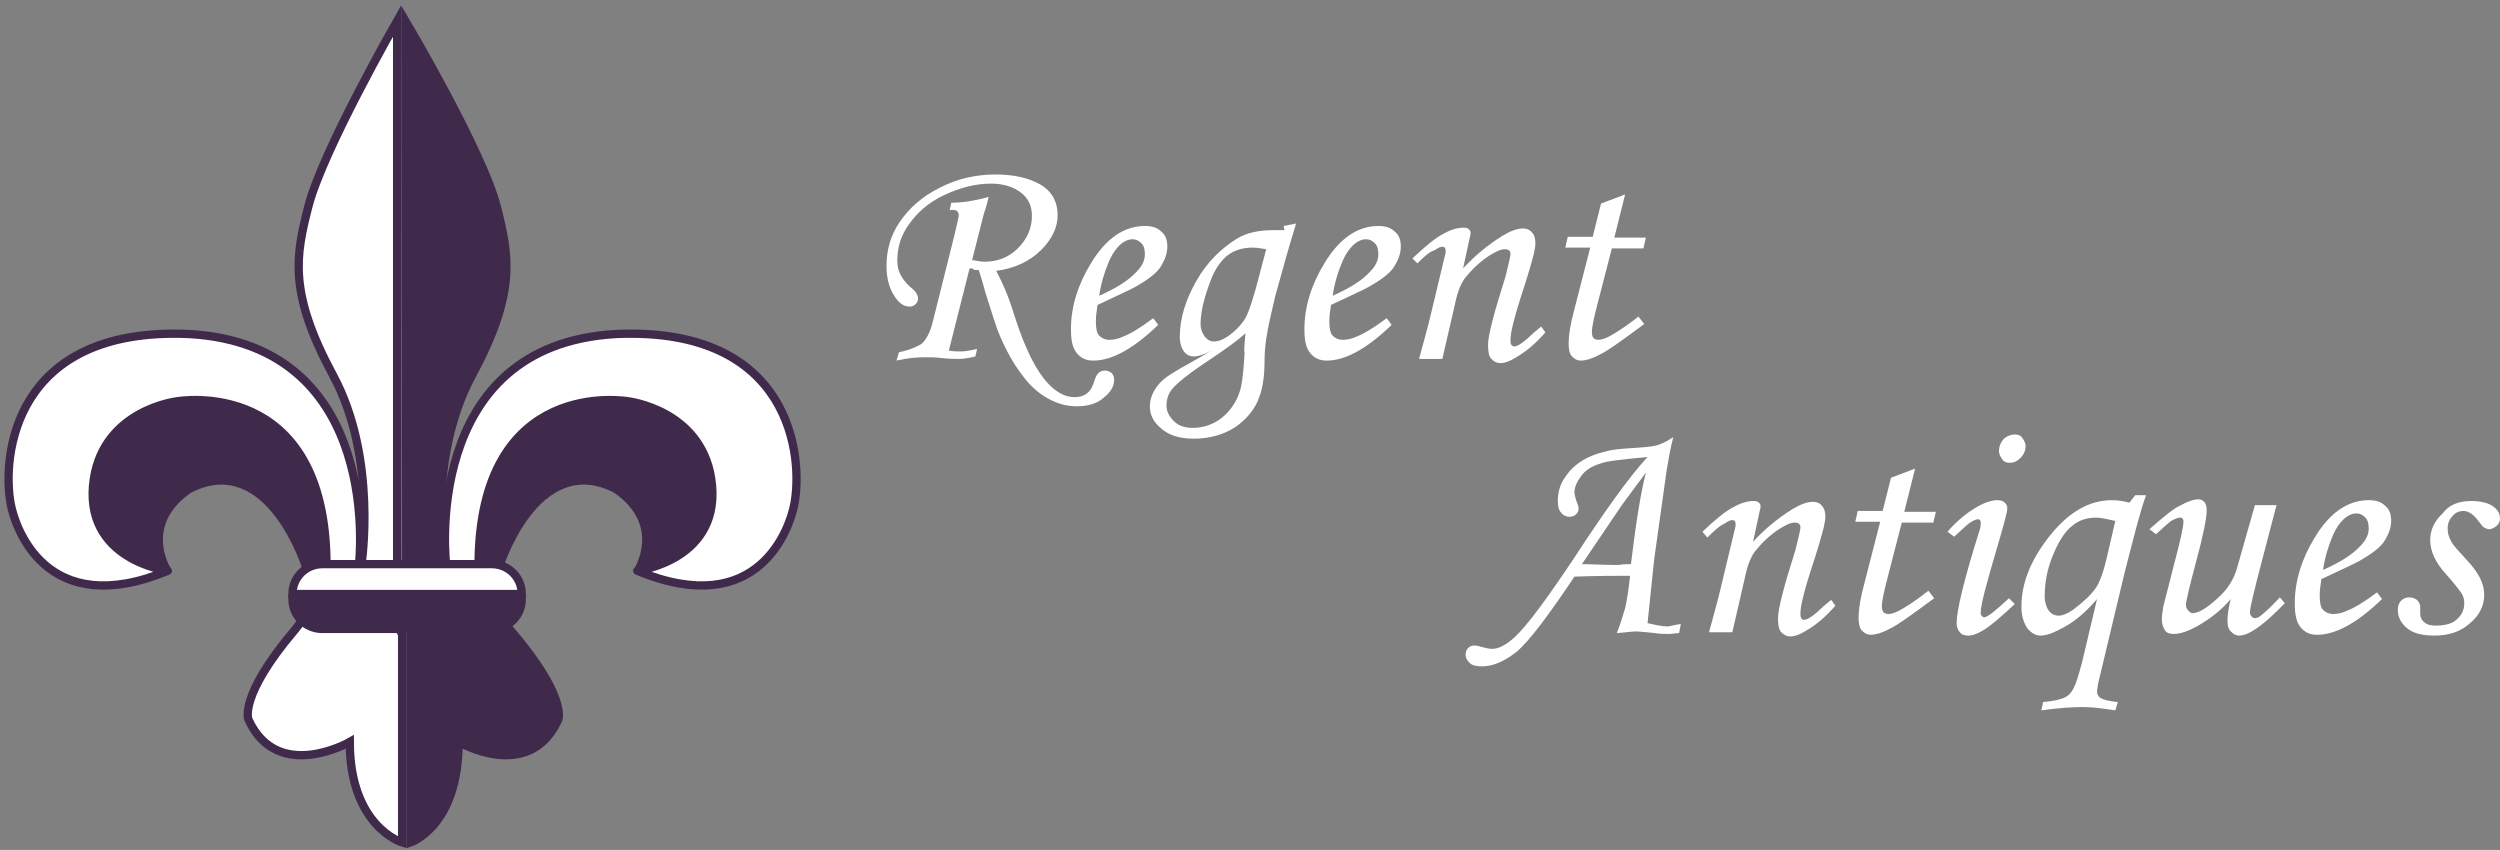 <?xml version="1.0" encoding="utf-8"?>
<!-- Generator: Adobe Illustrator 23.0.3, SVG Export Plug-In . SVG Version: 6.00 Build 0)  -->
<svg version="1.1" id="Layer_1" xmlns="http://www.w3.org/2000/svg" xmlns:xlink="http://www.w3.org/1999/xlink" x="0px" y="0px"
	 viewBox="0 0 300.9 102.3" style="enable-background:new 0 0 300.9 102.3;" xml:space="preserve">
<rect x="0" y="0" width="300.9" height="102.3" fill="#808080" stroke="none"/>
<style type="text/css">
	.st0{fill:#402A4C;}
	.st1{fill:#FFFFFF;}
	.st2{fill:none;stroke:#402A4C;stroke-linecap:round;stroke-linejoin:round;stroke-miterlimit:10;}
	.st3{fill:none;stroke:#402A4C;stroke-miterlimit:10;}
</style>
<path class="st0" d="M57.5,68.5h3c0,0,4.3-13.9,13.4-9.2c5.8,4,2.4,9.2,2.4,9.2l8.2,0.9l5.6-12.3l-6.5-9.6l-14.4-2.4l-7.9,3.8
	l-4.6,9.3L57.5,68.5z"/>
<path class="st1" d="M53.7,68c0,0-3.2-26.5,20.5-27.8C95.3,39.3,96.7,55,95.6,60.7c-0.5,2.7-4.2,14.1-18.9,8c0,0,10.4-1.3,8.9-11.1
	c-1.3-8.3-10-9.3-10-9.3s-18-3.2-18,19.8H53.7z"/>
<path class="st2" d="M53.7,68c0,0-3.2-26.5,20.5-27.8C95.3,39.3,96.7,55,95.6,60.7c-0.5,2.7-4.2,14.1-18.9,8c0,0,10.4-1.3,8.9-11.1
	c-1.3-8.3-10-9.3-10-9.3s-18-3.2-18,19.8H53.7z"/>
<path class="st0" d="M48.8,2.5c0,0,9.3,15.7,11,22.4c1.5,5.9,2.4,10.3-3,20.3c-5.4,10-3.4,22.8-3.4,22.8h-4.5L48.8,2.5z"/>
<path class="st3" d="M48.8,2.5c0,0,9.3,15.7,11,22.4c1.5,5.9,2.4,10.3-3,20.3c-5.4,10-3.4,22.8-3.4,22.8h-4.5L48.8,2.5z"/>
<path class="st1" d="M47.8,2.5c0,0-9,15.7-10.7,22.4c-1.5,5.9-2.4,10.3,3,20.3c5.4,10,3.4,22.8,3.4,22.8h4.3L47.8,2.5z"/>
<path class="st3" d="M47.8,2.5c0,0-9,15.7-10.7,22.4c-1.5,5.9-2.4,10.3,3,20.3c5.4,10,3.4,22.8,3.4,22.8h4.3L47.8,2.5z"/>
<path class="st0" d="M49.4,76.4v25c0,0,5.8-1.9,5.8-12.1c0,0,8.5,5,12-2.7c0,0,1.1-2.8-5.8-10.8l-2.8-3.5l-8.5,1.1L49.4,76.4z"/>
<path class="st3" d="M49.4,76.4v25c0,0,5.8-1.9,5.8-12.1c0,0,8.5,5,12-2.7c0,0,1.1-2.8-5.8-10.8l-2.8-3.5l-8.5,1.1L49.4,76.4z"/>
<path class="st1" d="M48.4,76.4v25c0,0-6.3-1.9-6.3-12.1c0,0-8.7,5-12.2-2.7c0,0-1.2-2.8,5.6-10.8l2.7-3.5l8.9,1.1L48.4,76.4z"/>
<path class="st3" d="M48.4,76.4v25c0,0-6.3-1.9-6.3-12.1c0,0-8.7,5-12.2-2.7c0,0-1.2-2.8,5.6-10.8l2.7-3.5l8.9,1.1L48.4,76.4z"/>
<path class="st0" d="M39.4,68.5h-3c0,0-4.3-13.9-13.4-9.2c-5.8,4-2.4,9.2-2.4,9.2l-8.3,0.9L6.8,57.1l6.5-9.6l14.4-2.4l7.9,3.8
	l4.6,9.3L39.4,68.5z"/>
<path class="st1" d="M43.2,68c0,0,3.2-26.5-20.5-27.8C1.6,39.3,0.2,55,1.3,60.7c0.5,2.7,4.2,14.1,18.9,8c0,0-10.4-1.3-8.9-11.1
	c1.3-8.3,10-9.3,10-9.3s18-3.2,18,19.8H43.2z"/>
<path class="st2" d="M43.2,68c0,0,3.2-26.5-20.5-27.8C1.6,39.3,0.2,55,1.3,60.7c0.5,2.7,4.2,14.1,18.9,8c0,0-10.4-1.3-8.9-11.1
	c1.3-8.3,10-9.3,10-9.3s18-3.2,18,19.8H43.2z"/>
<path class="st0" d="M62.8,72.1L62.8,72.1c0,2-1.6,3.6-3.6,3.6H38.8c-2,0-3.6-1.6-3.6-3.6H62.8z"/>
<path class="st3" d="M62.8,72.1L62.8,72.1c0,2-1.6,3.6-3.6,3.6H38.8c-2,0-3.6-1.6-3.6-3.6H62.8z"/>
<path class="st1" d="M62.8,71.5L62.8,71.5c0-2-1.6-3.6-3.6-3.6H38.8c-2,0-3.6,1.6-3.6,3.6H62.8z"/>
<path class="st3" d="M62.8,71.5L62.8,71.5c0-2-1.6-3.6-3.6-3.6H38.8c-2,0-3.6,1.6-3.6,3.6H62.8z"/>
<g>
	<path class="st1" d="M116.7,32.3l-2.5,9.9c0.6,0.1,1.1,0.1,1.4,0.1c0.5,0,1.2-0.1,2-0.3l-0.2,0.9c-0.8,0.2-1.5,0.3-1.9,0.3
		c-0.5,0-1.2,0-2.1-0.1c-0.8-0.1-1.5-0.1-2.1-0.1c-1,0-2.1,0.1-3.4,0.4l0.3-1c1.4-0.3,2.2-0.7,2.7-1c0.6-0.5,1.1-1.5,1.4-2.8
		l2.6-10.4c0.3-1.3,0.5-2.1,0.5-2.3c0-0.2-0.1-0.4-0.2-0.5s-0.5-0.2-0.9-0.1l0.2-0.9c1.2,0,2.7-0.2,4.5-0.7
		c-0.1,0.5-0.3,1.2-0.6,2.1l-1.4,5.5c0.6,0.1,1.1,0.2,1.5,0.2c1.5,0,2.9-0.5,4-1.6c1.1-1.1,1.7-2.4,1.7-3.9c0-1.2-0.4-2.1-1.3-2.8
		s-2.1-1.1-3.6-1.1c-1.9,0-3.8,0.5-5.7,1.4c-1.9,0.9-3.2,2.1-4.2,3.5s-1.4,2.8-1.4,4.4c0,1.2,0.5,2.1,1.4,3c0.5,0.4,0.8,0.7,0.9,0.9
		s0.2,0.4,0.2,0.6c0,0.3-0.1,0.5-0.3,0.7c-0.2,0.2-0.4,0.3-0.7,0.3c-0.7,0-1.3-0.4-1.8-1.2c-0.7-1-1-2.3-1-3.7
		c0-1.9,0.5-3.7,1.6-5.3c1.1-1.6,2.6-3,4.8-4.1c2.1-1.1,4.4-1.6,6.7-1.6c2.2,0,4,0.4,5.4,1.2c1.4,0.8,2.1,2.1,2.1,3.7
		c0,1.5-0.7,2.9-2,4.2c-1.3,1.3-3.1,2.2-5.4,2.5c0.6,1.1,0.9,1.9,1.1,2.3c0.3,0.7,0.7,1.8,1.2,3.4c1.2,3.7,2.5,6.3,3.9,7.8
		c1,1.1,2.1,1.7,3.2,1.7c1.2,0,1.9-0.5,2.3-1.6c0.2-0.7,0.4-1.1,0.6-1.3c0.2-0.2,0.5-0.3,0.8-0.3c0.3,0,0.5,0.1,0.8,0.3
		c0.2,0.2,0.3,0.5,0.3,0.8c0,0.8-0.4,1.5-1.3,2.2c-0.8,0.7-1.9,1-3.2,1c-1.2,0-2.3-0.3-3.4-0.9c-1.1-0.6-2.2-1.5-3.2-2.9
		c-1-1.3-1.9-2.9-2.7-4.8c-0.4-0.9-0.9-2.6-1.7-5.1c-0.4-1.5-0.7-2.4-0.8-2.7l-0.5,0C117.1,32.3,116.9,32.3,116.7,32.3z"/>
	<path class="st1" d="M138.8,38.3l0.6,0.8c-3,2.9-5.6,4.3-7.8,4.3c-0.9,0-1.5-0.3-2-0.9c-0.5-0.6-0.7-1.5-0.7-2.9
		c0-2.6,0.8-5.3,2.4-7.9c1.8-3,4-4.5,6.5-4.5c0.9,0,1.5,0.2,2,0.7c0.5,0.4,0.7,1,0.7,1.8c0,0.8-0.3,1.6-0.8,2.4s-1.6,1.6-3,2.4
		c-0.7,0.4-2.3,1.1-4.6,2.2c-0.1,0.7-0.2,1.3-0.2,1.9c0,0.9,0.1,1.5,0.4,1.8c0.3,0.3,0.7,0.5,1.2,0.5c0.5,0,1.1-0.1,1.7-0.4
		C136,40.2,137.2,39.5,138.8,38.3z M132.3,35.6c2-0.9,3.5-1.8,4.5-2.9c0.7-0.7,1-1.4,1-2.1c0-0.5-0.1-1-0.4-1.3
		c-0.3-0.3-0.6-0.5-1.1-0.5c-0.5,0-0.9,0.2-1.3,0.5c-0.6,0.5-1.1,1.2-1.5,2.1C132.9,32.8,132.5,34.2,132.3,35.6z"/>
	<path class="st1" d="M154.5,27.2l1.5-0.3c-0.9,2.9-1.7,5.8-2.5,8.7c-0.5,2.1-0.9,3.8-1.1,5.2c-0.1,0.7-0.2,1.6-0.2,2.6
		c0,1.8-0.2,3.2-0.6,4.3c-0.5,1.5-1.5,2.7-2.9,3.7c-1.4,0.9-3.1,1.4-5,1.4c-1.7,0-3-0.4-3.9-1.2c-1-0.8-1.4-1.7-1.4-2.7
		c0-1,0.4-1.9,1.2-2.8c0.6-0.7,1.8-1.4,3.6-2.4c0.9-0.5,1.8-1,2.6-1.5c-0.9,0.5-1.6,0.7-2.1,0.7c-0.5,0-0.9-0.2-1.2-0.6
		s-0.5-1-0.5-1.7c0-2.3,0.7-4.5,2-6.8s3-3.9,4.9-5.1c1.2-0.7,2.6-1,4.4-1c0.3,0,0.8,0,1.3,0L154.5,27.2z M149.9,40.1
		c-0.8,0.8-2.5,2-4.9,3.6c-2.1,1.4-3.4,2.5-3.9,3.1c-0.5,0.6-0.7,1.3-0.7,2c0,0.7,0.3,1.3,0.9,1.9c0.6,0.6,1.4,0.8,2.3,0.8
		c0.8,0,1.7-0.2,2.5-0.6c0.8-0.4,1.5-1,2.1-1.8c0.6-0.8,1-1.7,1.2-2.7c0.2-1,0.3-2.3,0.4-3.9C149.7,42.2,149.8,41.4,149.9,40.1z
		 M152.4,30c-0.6-0.1-1.1-0.2-1.6-0.2c-1.2,0-2.2,0.3-3,0.9c-0.8,0.6-1.6,1.7-2.1,3.1c-0.8,2.1-1.2,3.8-1.2,5.2
		c0,0.6,0.2,1.1,0.5,1.5c0.3,0.4,0.7,0.6,1.1,0.6c0.5,0,1.1-0.2,1.8-0.7c0.7-0.5,1.3-1.1,1.8-1.8c0.5-0.7,0.9-2,1.4-3.7L152.4,30z"
		/>
	<path class="st1" d="M166.9,38.3l0.6,0.8c-3,2.9-5.6,4.3-7.8,4.3c-0.9,0-1.5-0.3-2-0.9c-0.5-0.6-0.7-1.5-0.7-2.9
		c0-2.6,0.8-5.3,2.4-7.9c1.8-3,4-4.5,6.5-4.5c0.9,0,1.5,0.2,2,0.7c0.5,0.4,0.7,1,0.7,1.8c0,0.8-0.3,1.6-0.8,2.4s-1.6,1.6-3,2.4
		c-0.7,0.4-2.3,1.1-4.6,2.2c-0.1,0.7-0.2,1.3-0.2,1.9c0,0.9,0.1,1.5,0.4,1.8c0.3,0.3,0.7,0.5,1.2,0.5c0.5,0,1.1-0.1,1.7-0.4
		C164.1,40.2,165.3,39.5,166.9,38.3z M160.4,35.6c2-0.9,3.5-1.8,4.5-2.9c0.7-0.7,1-1.4,1-2.1c0-0.5-0.1-1-0.4-1.3
		c-0.3-0.3-0.6-0.5-1.1-0.5c-0.5,0-0.9,0.2-1.3,0.5c-0.6,0.5-1.1,1.2-1.5,2.1C161,32.8,160.6,34.2,160.4,35.6z"/>
	<path class="st1" d="M170.6,31.7l-0.6-0.6c1.6-1.5,2.8-2.5,3.8-3c0.9-0.5,1.7-0.7,2.4-0.7c0.3,0,0.5,0.1,0.6,0.2s0.2,0.2,0.2,0.4
		c0,0.1,0,0.3-0.1,0.6l-0.8,3.7c1.3-1.4,2.8-2.7,4.7-3.9c1-0.6,1.8-0.9,2.5-0.9c0.5,0,0.9,0.2,1.1,0.5c0.3,0.3,0.4,0.8,0.4,1.3
		c0,0.4-0.1,0.8-0.2,1.3c-0.2,0.8-0.7,2.6-1.6,5.3c-0.8,2.5-1.2,4.2-1.2,5c0,0.3,0,0.4,0.1,0.6c0.1,0.1,0.2,0.2,0.3,0.2
		c0.4,0,0.9-0.3,1.7-1c0.5-0.5,1.1-1,1.6-1.4l0.5,0.7c-1.1,1.3-2.3,2.3-3.5,3c-0.8,0.5-1.4,0.7-1.9,0.7c-0.5,0-0.8-0.2-1.1-0.5
		s-0.4-0.9-0.4-1.7c0-1.1,0.7-3.8,2.1-8.2c0.4-1.6,0.6-2.5,0.6-2.7c0-0.4-0.2-0.6-0.7-0.6c-0.5,0-1.1,0.3-1.9,0.8
		c-1.2,0.8-2.1,1.7-2.9,2.7c-0.5,0.7-0.9,1.7-1.2,3.2l-1.5,6.5h-2.8c0.5-1.9,1-3.6,1.4-5.3l1.7-7.1c0.1-0.3,0.1-0.5,0.1-0.6
		c0-0.3-0.1-0.5-0.4-0.5c-0.2,0-0.5,0.1-0.9,0.4C172,30.3,171.3,31,170.6,31.7z"/>
	<path class="st1" d="M192.7,24.5l2.9-1.1l-1.3,5.2h3.8l-0.3,1.3h-3.8l-1.6,6.2c-0.5,1.9-0.8,3.2-0.8,3.9c0,0.3,0.1,0.6,0.2,0.7
		c0.1,0.1,0.3,0.2,0.6,0.2c0.4,0,1-0.2,1.8-0.7c1-0.6,2-1.3,3-2.1l0.7,0.9c-2.7,2-4.5,3.3-5.4,3.7c-0.9,0.5-1.7,0.7-2.2,0.7
		c-0.5,0-0.8-0.2-1.1-0.5c-0.3-0.3-0.4-0.9-0.4-1.6c0-0.9,0.2-2.3,0.7-4.1l1.9-7.4h-3l0.3-1.3h3L192.7,24.5z"/>
</g>
<g>
	<path class="st1" d="M202.3,75.1l-0.2,1.1c-0.4,0-0.8,0.1-1.2,0.1c-0.5,0-1.1,0-1.7-0.1c-1.2-0.1-1.9-0.2-2.2-0.2
		c-0.5,0-1.3,0.1-2.4,0.2c0.4-1,0.7-2,1-3c0.2-0.8,0.4-2.1,0.6-3.9c-1.4,0-3.7,0-6.7,0.1c-3.2,4.8-5.5,7.8-6.9,9
		c-1.5,1.2-2.9,1.8-4.2,1.8c-0.7,0-1.2-0.1-1.5-0.4c-0.3-0.3-0.5-0.6-0.5-1c0-0.3,0.1-0.6,0.3-0.8c0.2-0.2,0.4-0.3,0.7-0.3
		c0.2,0,0.4,0,0.7,0.1c0.7,0.2,1.2,0.3,1.5,0.3c0.8,0,1.7-0.5,2.7-1.4c1.6-1.5,4-4.8,7.2-9.6c3.6-5.5,6.5-9.6,8.8-12.1
		c-3.1,0.3-5,0.5-5.7,0.8c-1,0.3-1.8,0.8-2.3,1.5c-0.5,0.7-0.8,1.3-0.8,2c0,0.2,0.1,0.5,0.2,0.9c0.2,0.5,0.3,0.8,0.3,1
		c0,0.3-0.1,0.5-0.3,0.7c-0.2,0.2-0.5,0.3-0.8,0.3c-0.4,0-0.8-0.2-1-0.5c-0.3-0.3-0.4-0.8-0.4-1.4c0-0.9,0.2-1.8,0.7-2.6
		c0.5-0.8,1.1-1.5,2-2.1c0.9-0.6,1.9-1,3.2-1.3c0.7-0.2,1.8-0.3,3.5-0.4c1.5-0.1,2.4-0.2,2.8-0.4c0.6-0.2,1.1-0.5,1.7-0.9
		c-0.4,1.5-0.6,2.9-0.8,4l-1.5,10.7l-0.8,7.7c0.9,0.2,1.7,0.4,2.5,0.4C201.2,75.3,201.7,75.2,202.3,75.1z M196.3,67.9
		c0.6-5,1.2-8.7,1.8-11c-1.6,2.1-2.5,3.4-2.9,3.9l-4.8,7.1c1,0,2.5,0.1,4.4,0.1C195.3,67.9,195.8,67.9,196.3,67.9z"/>
	<path class="st1" d="M205.5,64.7l-0.6-0.7c1.6-1.5,2.8-2.5,3.8-3c0.9-0.5,1.7-0.7,2.4-0.7c0.3,0,0.5,0.1,0.6,0.2s0.2,0.2,0.2,0.4
		c0,0.1,0,0.3-0.1,0.6l-0.8,3.7c1.3-1.4,2.8-2.7,4.7-3.9c1-0.6,1.8-0.9,2.5-0.9c0.5,0,0.9,0.2,1.1,0.5c0.3,0.3,0.4,0.8,0.4,1.3
		c0,0.4-0.1,0.8-0.2,1.3c-0.2,0.8-0.7,2.6-1.6,5.3c-0.8,2.5-1.2,4.2-1.2,5c0,0.3,0,0.4,0.1,0.6s0.2,0.2,0.3,0.2c0.4,0,0.9-0.3,1.7-1
		c0.5-0.5,1.1-1,1.6-1.4l0.5,0.7c-1.1,1.3-2.3,2.3-3.5,3c-0.8,0.5-1.4,0.7-1.9,0.7c-0.5,0-0.8-0.2-1.1-0.5s-0.4-0.9-0.4-1.7
		c0-1.1,0.7-3.8,2.1-8.2c0.4-1.6,0.6-2.5,0.6-2.7c0-0.4-0.2-0.6-0.7-0.6c-0.5,0-1.1,0.3-1.9,0.8c-1.2,0.8-2.1,1.7-2.9,2.7
		c-0.5,0.7-0.9,1.7-1.2,3.2l-1.5,6.5h-2.8c0.5-1.9,1-3.6,1.4-5.3l1.7-7.1c0.1-0.3,0.1-0.5,0.1-0.6c0-0.3-0.1-0.5-0.4-0.5
		c-0.2,0-0.5,0.1-0.9,0.4C206.9,63.3,206.2,64,205.5,64.7z"/>
	<path class="st1" d="M227.6,57.5l2.9-1.1l-1.3,5.2h3.8l-0.3,1.3h-3.8l-1.6,6.2c-0.5,1.9-0.8,3.2-0.8,3.9c0,0.3,0.1,0.6,0.2,0.7
		c0.1,0.1,0.3,0.2,0.6,0.2c0.4,0,1-0.2,1.8-0.7c1-0.6,2-1.3,3-2.1l0.7,0.9c-2.7,2-4.5,3.3-5.4,3.7c-0.9,0.5-1.7,0.7-2.2,0.7
		c-0.5,0-0.8-0.2-1.1-0.5c-0.3-0.3-0.4-0.9-0.4-1.6c0-0.9,0.2-2.3,0.7-4.1l1.9-7.4h-3l0.3-1.3h3L227.6,57.5z"/>
	<path class="st1" d="M235.2,64.6l-0.8-0.6c1.2-1.4,2.4-2.3,3.4-2.9c1-0.6,1.9-0.9,2.6-0.9c0.4,0,0.7,0.1,0.9,0.3
		c0.2,0.2,0.3,0.4,0.3,0.7c0,0.4-0.4,1.9-1.2,4.6c-1.3,4.4-2,7-2,7.9c0,0.2,0,0.3,0.1,0.4c0.1,0.1,0.2,0.2,0.3,0.2
		c0.4,0,1.4-0.8,3-2.3l0.7,0.7c-1.7,1.6-2.9,2.6-3.7,3.1s-1.4,0.7-1.9,0.7c-0.4,0-0.8-0.1-1-0.4c-0.3-0.3-0.4-0.7-0.4-1.1
		c0-1.5,0.9-5.3,2.8-11.3c0.1-0.3,0.1-0.5,0.1-0.8c0-0.2-0.1-0.4-0.3-0.4c-0.2,0-0.5,0.1-0.8,0.3C237,62.9,236.3,63.6,235.2,64.6z
		 M242.5,52.3c0.4,0,0.7,0.1,0.9,0.4c0.2,0.3,0.4,0.6,0.4,1c0,0.5-0.2,1-0.6,1.4c-0.4,0.4-0.8,0.6-1.3,0.6c-0.4,0-0.7-0.1-0.9-0.4
		c-0.2-0.3-0.4-0.6-0.4-1c0-0.6,0.2-1,0.5-1.4C241.5,52.5,242,52.3,242.5,52.3z"/>
	<path class="st1" d="M257,59.6h1.3c-0.7,1.9-1.5,5.1-2.6,9.4l-3.2,13.4c0,0.3-0.1,0.5-0.1,0.8c0,0.3,0.1,0.6,0.4,0.8
		c0.3,0.2,1,0.4,2.1,0.5l-0.3,1c-1.3-0.2-2.6-0.4-3.9-0.4c-1.2,0-2.9,0.1-5,0.4l0.2-1c1.2-0.1,2-0.3,2.5-0.5
		c0.5-0.2,0.9-0.6,1.2-1.2s0.6-1.6,1-3.1l1.8-7.6c-1.2,1.4-2.5,2.6-4,3.4c-1.1,0.6-2,1-2.8,1c-0.6,0-1.1-0.3-1.6-0.9
		c-0.4-0.6-0.7-1.4-0.7-2.6c0-2.8,1.1-5.6,3.4-8.5c2.3-2.9,4.8-4.3,7.5-4.3c0.6,0,1.3,0.1,2.1,0.3L257,59.6z M254.6,62.7
		c-0.9-0.2-1.7-0.4-2.3-0.4c-1.1,0-2.1,0.3-2.9,1c-0.8,0.6-1.6,1.8-2.3,3.5c-0.7,1.7-1,3.3-1,5c0,0.7,0.2,1.3,0.5,1.7
		c0.3,0.4,0.7,0.6,1.2,0.6c0.4,0,1-0.2,1.7-0.7c1.2-0.9,2.2-1.8,2.8-2.7c0.4-0.6,0.9-1.9,1.3-3.7L254.6,62.7z"/>
	<path class="st1" d="M271.4,60.8h2.6l-1.7,6.5c-1,3.8-1.5,5.9-1.5,6.4c0,0.2,0.1,0.4,0.2,0.5c0.1,0.1,0.2,0.2,0.4,0.2
		c0.2,0,0.5-0.1,0.7-0.3c0.4-0.3,1.2-1,2.3-2.2l0.6,0.7c-2.5,2.6-4.3,3.9-5.5,3.9c-0.4,0-0.7-0.2-1-0.5c-0.3-0.3-0.4-0.7-0.4-1.3
		c0-0.6,0.1-1.5,0.4-2.6c-1.1,1.3-2.5,2.4-4.1,3.3c-1.1,0.6-2,0.9-2.8,0.9c-0.4,0-0.8-0.1-1-0.4c-0.2-0.3-0.4-0.7-0.4-1.4
		c0-0.5,0.1-1,0.2-1.6c0.2-0.8,0.6-2.3,1.2-4.7c0.8-3,1.2-4.8,1.2-5.4c0-0.3-0.1-0.5-0.4-0.5c-0.2,0-0.5,0.1-0.9,0.3
		c-0.4,0.2-1,0.8-2,1.7l-0.8-0.6c1.7-1.5,2.9-2.5,3.8-2.9c0.9-0.5,1.6-0.7,2.1-0.7c0.3,0,0.5,0.1,0.7,0.3s0.3,0.6,0.3,1
		c0,0.9-0.4,3-1.3,6.3c-0.8,3-1.2,4.7-1.2,5.1c0,0.3,0.1,0.5,0.3,0.7c0.2,0.2,0.3,0.3,0.5,0.3c0.7,0,1.7-0.6,2.9-1.7
		c1.3-1.1,2.1-2.4,2.5-3.9L271.4,60.8z"/>
	<path class="st1" d="M286.1,71.3l0.6,0.8c-3,2.9-5.6,4.3-7.8,4.3c-0.9,0-1.5-0.3-2-0.9c-0.5-0.6-0.7-1.5-0.7-2.9
		c0-2.6,0.8-5.3,2.4-7.9c1.8-3,4-4.5,6.5-4.5c0.9,0,1.5,0.2,2,0.7c0.5,0.4,0.7,1,0.7,1.8c0,0.8-0.3,1.6-0.8,2.4s-1.6,1.6-3,2.4
		c-0.7,0.4-2.3,1.1-4.6,2.2c-0.1,0.7-0.2,1.3-0.2,1.9c0,0.9,0.1,1.5,0.4,1.8c0.3,0.3,0.7,0.5,1.2,0.5c0.5,0,1.1-0.1,1.7-0.4
		C283.3,73.2,284.5,72.5,286.1,71.3z M279.6,68.6c2-0.9,3.5-1.8,4.5-2.9c0.7-0.7,1-1.4,1-2.1c0-0.5-0.1-1-0.4-1.3
		c-0.3-0.3-0.6-0.5-1.1-0.5c-0.5,0-0.9,0.2-1.3,0.5c-0.6,0.5-1.1,1.2-1.5,2.1C280.2,65.8,279.8,67.2,279.6,68.6z"/>
	<path class="st1" d="M297.4,60.3c1.1,0,2,0.2,2.6,0.6c0.6,0.4,0.9,0.9,0.9,1.5c0,0.3-0.1,0.6-0.4,0.9c-0.3,0.2-0.6,0.4-0.9,0.4
		c-0.2,0-0.4-0.1-0.6-0.2c-0.2-0.1-0.4-0.4-0.7-0.8c-0.6-0.8-1.2-1.2-1.8-1.2c-0.5,0-1,0.2-1.3,0.6c-0.4,0.4-0.6,0.9-0.6,1.5
		c0,0.5,0.1,1,0.4,1.5c0.2,0.5,0.9,1.2,1.9,2.3c1.4,1.5,2.1,2.8,2.1,4.2c0,1.3-0.6,2.5-1.7,3.4c-1.1,1-2.5,1.5-4.3,1.5
		c-1.5,0-2.6-0.3-3.3-0.9c-0.7-0.6-1.1-1.3-1.1-2.2c0-0.4,0.1-0.8,0.4-1.1c0.3-0.3,0.6-0.4,1-0.4c0.3,0,0.6,0.1,0.9,0.3
		c0.2,0.2,0.4,0.5,0.4,0.8c0,0.1,0,0.3,0,0.5c0,0.2,0,0.3,0,0.4c0,0.4,0.2,0.8,0.5,1c0.3,0.3,0.8,0.4,1.4,0.4c0.7,0,1.3-0.1,1.8-0.3
		c0.5-0.2,0.9-0.6,1.2-1c0.3-0.5,0.4-0.9,0.4-1.4c0-0.4-0.1-0.9-0.4-1.3c-0.3-0.4-0.9-1.2-1.8-2.2c-1.3-1.4-1.9-2.8-1.9-4.1
		c0-1.2,0.5-2.3,1.5-3.2C294.7,60.8,295.9,60.3,297.4,60.3z"/>
</g>
</svg>
